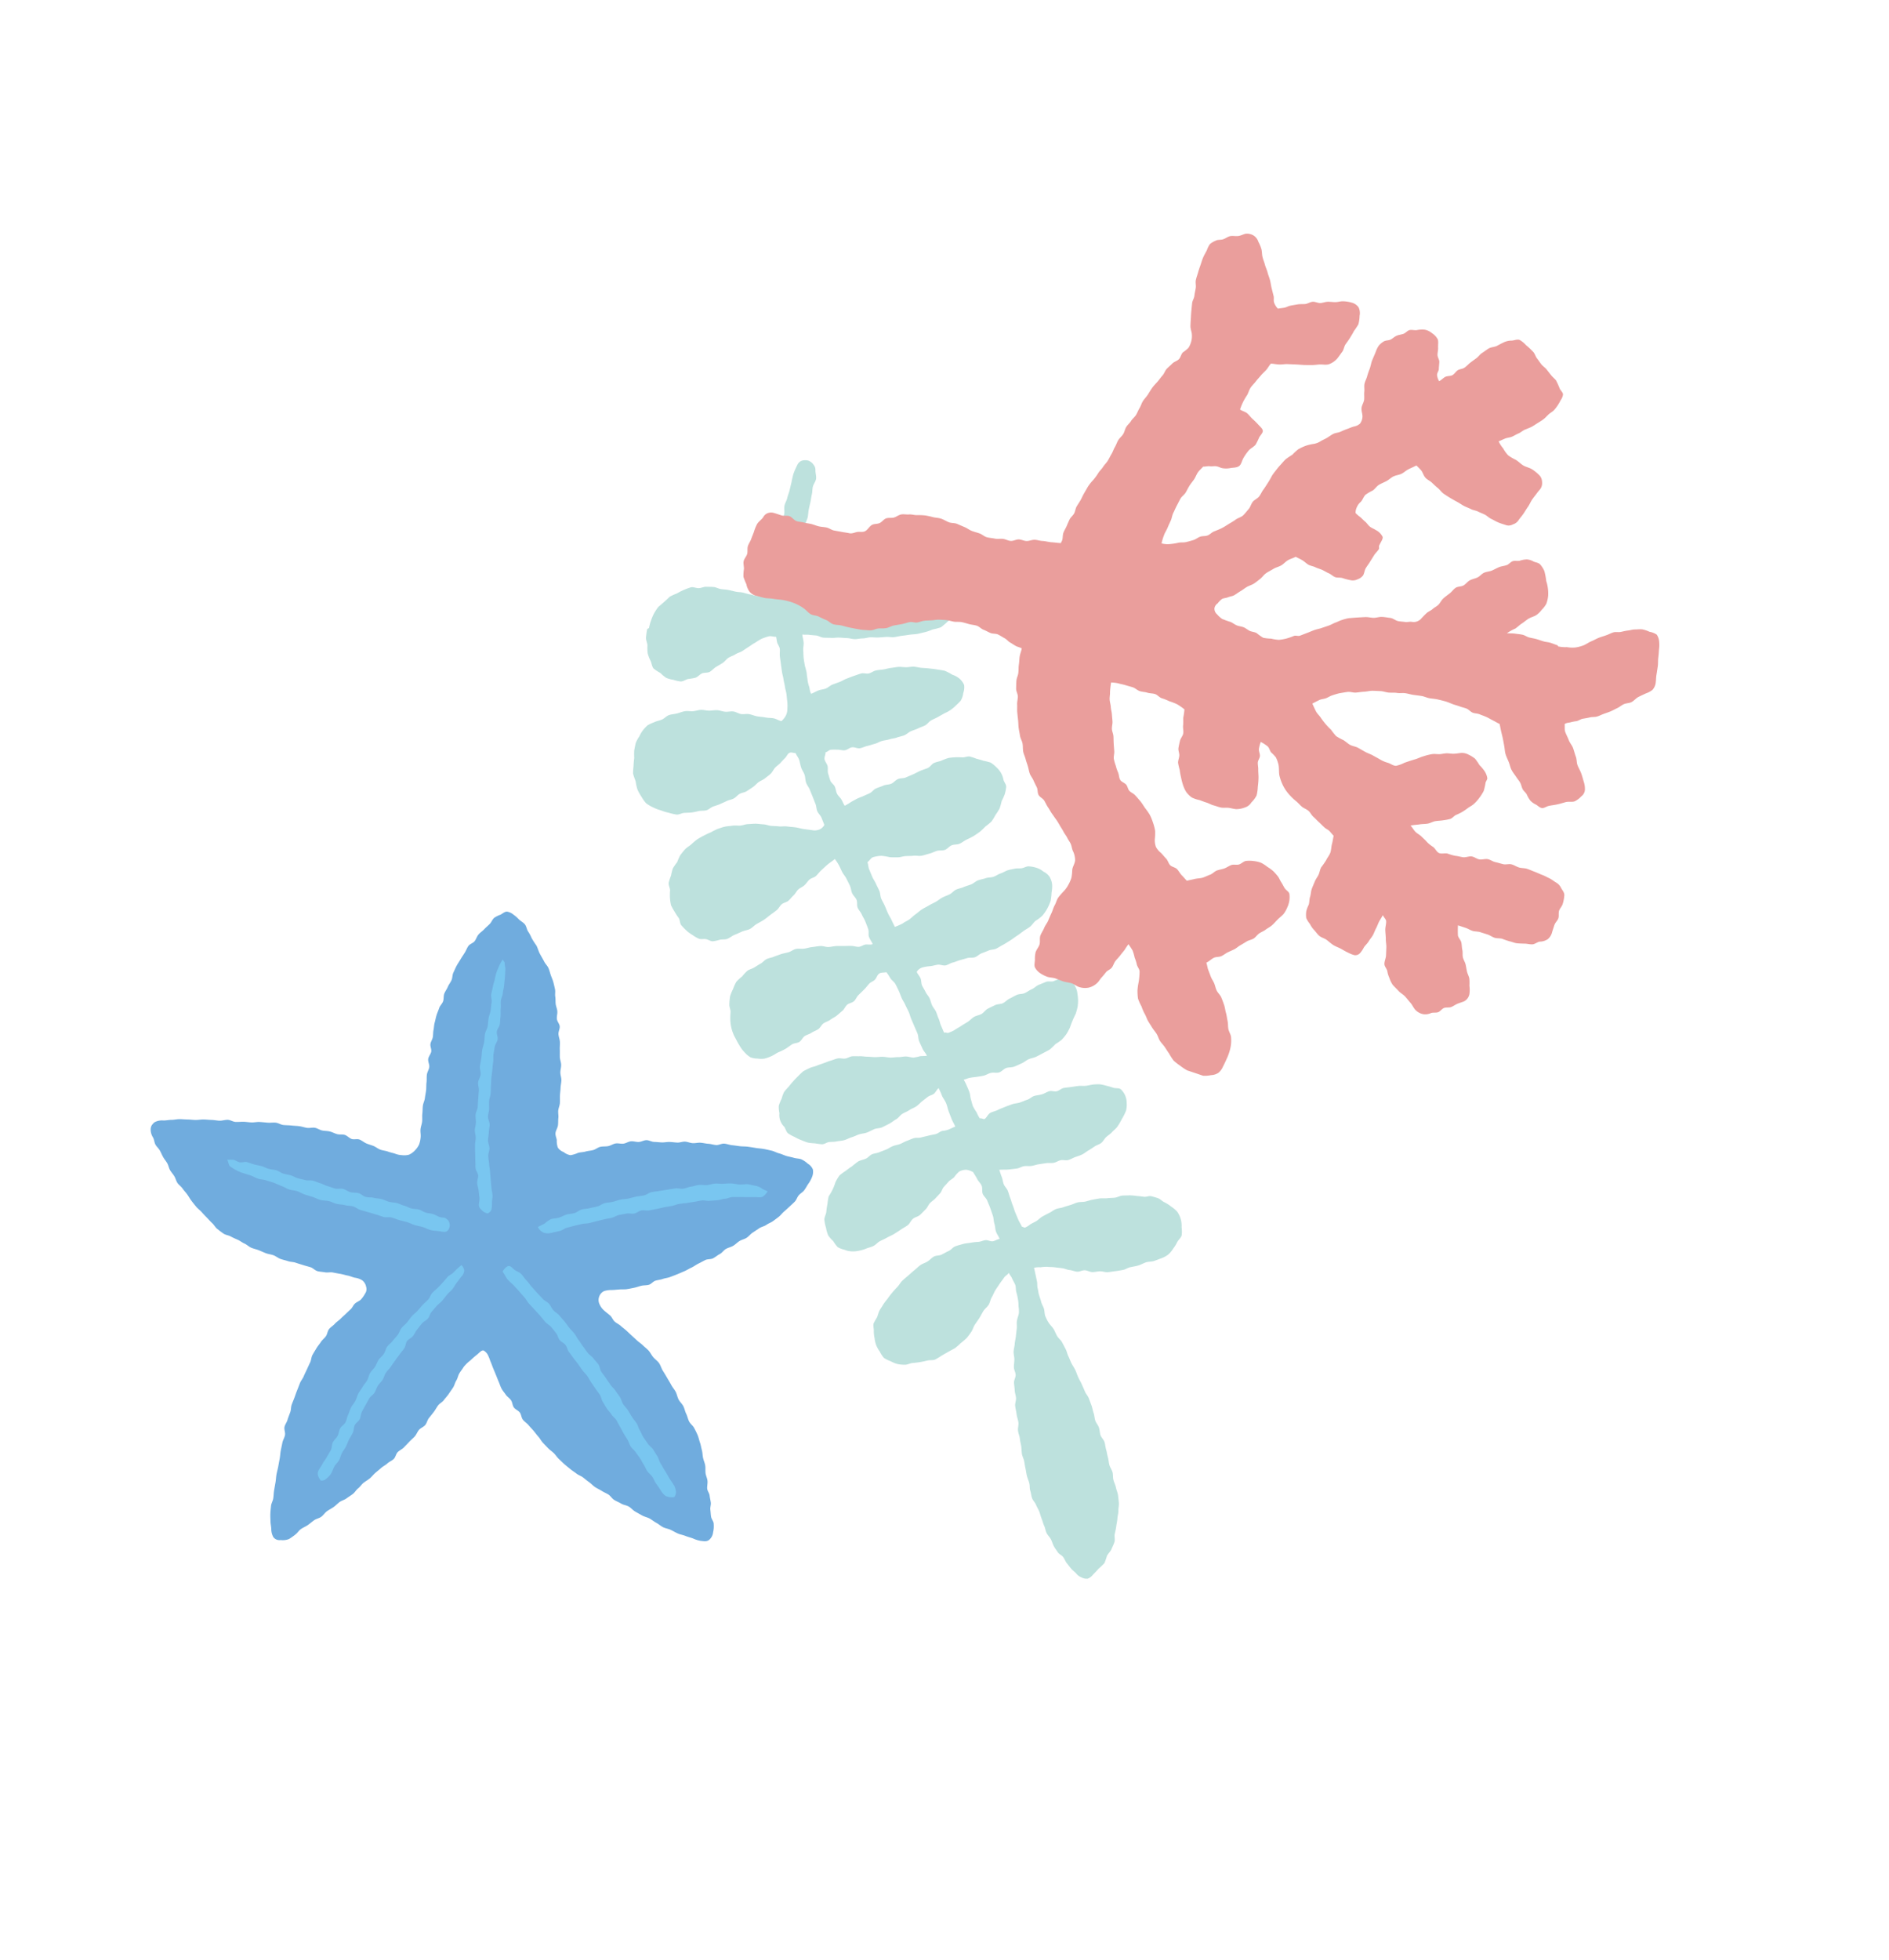 <svg xmlns="http://www.w3.org/2000/svg" xmlns:xlink="http://www.w3.org/1999/xlink" width="146.74" height="152.221" viewBox="0 0 146.74 152.221">
  <defs>
    <clipPath id="clip-path">
      <rect id="長方形_3650" data-name="長方形 3650" width="78.178" height="133.736" fill="none"/>
    </clipPath>
  </defs>
  <g id="グループ_2744" data-name="グループ 2744" transform="translate(87.739) rotate(41)">
    <g id="グループ_2743" data-name="グループ 2743" clip-path="url(#clip-path)">
      <path id="パス_11664" data-name="パス 11664" d="M53.236,362.5c-.14-.117-.358-.143-.5-.261s-.265-.254-.4-.373-.2-.324-.34-.445-.289-.225-.424-.348-.359-.152-.491-.279-.236-.338-.383-.475-.351-.214-.5-.347-.263-.312-.419-.439-.346-.21-.508-.331-.294-.28-.462-.392-.321-.247-.5-.349-.337-.229-.52-.318-.371-.164-.561-.238-.433-.049-.629-.127-.366-.218-.561-.3-.364-.222-.559-.3-.423-.074-.619-.152-.364-.224-.561-.3-.411-.1-.608-.176-.4-.137-.6-.206-.41-.138-.618-.2-.4-.2-.608-.252-.442-.019-.655-.054-.425-.135-.64-.152c-.189-.015-.382,0-.571-.013s-.382.021-.572.014-.38-.01-.57-.015-.38-.017-.57-.021-.38.014-.57.011-.381.06-.571.058-.378-.121-.568-.125-.38.019-.57.013a1.4,1.4,0,0,1-.66-.146.75.75,0,0,1-.38-.411.73.73,0,0,1,.007-.582,1.8,1.8,0,0,1,.4-.457c.141-.133.274-.274.407-.412s.3-.254.424-.4.241-.3.36-.456.208-.328.321-.484.28-.277.387-.438.077-.408.178-.573.24-.3.337-.471.236-.31.328-.48.194-.358.286-.539.178-.366.267-.55.143-.382.228-.567.121-.391.2-.577.147-.378.224-.566.3-.319.372-.508.1-.4.174-.587.035-.419.1-.611.2-.36.265-.554.068-.405.128-.6.2-.365.254-.56.035-.413.091-.609.108-.392.161-.588.2-.369.247-.566.152-.355.194-.54.084-.373.12-.56.014-.385.043-.573.048-.378.068-.567.045-.378.056-.568-.089-.38-.09-.571.075-.38.063-.57-.06-.374-.085-.563a2.5,2.5,0,0,0-.122-.592,1.087,1.087,0,0,0-.341-.507.947.947,0,0,0-.6-.081,1.873,1.873,0,0,0-.606.077c-.18.07-.331.21-.508.289s-.34.185-.516.266-.391.134-.575.226-.4.127-.58.225-.366.193-.544.3-.34.236-.516.344-.351.217-.523.329-.323.259-.493.375-.346.223-.514.342-.373.187-.539.309-.239.368-.4.492-.364.2-.527.327-.355.215-.517.341-.275.3-.432.42-.367.18-.523.3-.251.326-.407.45-.327.23-.482.356-.275.293-.43.42-.323.234-.476.362-.388.16-.54.29-.218.36-.363.5-.354.215-.492.36-.19.371-.322.521-.344.235-.47.391-.175.373-.3.533-.3.275-.421.439-.143.388-.256.556-.264.306-.372.476-.275.3-.38.474a2.27,2.27,0,0,1-.318.505,1.137,1.137,0,0,1-.562.167.931.931,0,0,1-.563.034,1.476,1.476,0,0,1-.438-.377c-.129-.126-.35-.2-.461-.385-.1-.165-.121-.377-.225-.54s-.249-.3-.356-.458-.276-.276-.387-.433-.162-.357-.277-.511-.263-.3-.386-.455-.228-.326-.354-.48-.215-.339-.343-.491-.321-.248-.453-.4-.212-.344-.345-.491-.329-.237-.465-.382-.257-.3-.395-.447-.247-.314-.387-.456-.329-.232-.47-.373-.182-.381-.324-.52-.4-.155-.547-.293-.225-.339-.369-.477-.32-.212-.461-.338-.252-.287-.4-.408-.242-.309-.393-.422-.308-.229-.465-.334-.337-.183-.5-.278-.322-.211-.494-.293-.378-.085-.556-.155c-.217-.084-.438-.159-.657-.239s-.414-.22-.629-.31a6.976,6.976,0,0,1-.682-.2,2.91,2.91,0,0,0-.548-.208c-.192-.061-.356-.221-.553-.252s-.4.029-.606.014a2.629,2.629,0,0,0-.55,0,1.04,1.04,0,0,0-.527.152c-.133.109-.152.3-.221.5a2.22,2.22,0,0,0-.216.519c-.024.2.066.4.051.6s-.049.391-.055.587-.068.394-.065.59.1.39.112.586-.143.409-.122.6.1.388.13.583.051.393.088.587.057.393.1.586.11.381.161.572.217.348.275.537.061.393.124.581.071.394.14.579.247.327.32.511.036.412.114.594.13.375.211.556.184.351.269.529.209.315.3.479.228.3.325.459.113.371.214.528.322.236.426.391.093.427.206.6.359.25.472.419.136.4.249.568.266.312.379.48.263.314.376.482.211.348.325.517.159.384.273.552.254.319.369.487.273.306.389.473.181.37.3.536.294.291.411.457a2.127,2.127,0,0,1,.277.5,1.654,1.654,0,0,1,.058.567,1.383,1.383,0,0,1-.13.549,1.4,1.4,0,0,1-.393.389,1.615,1.615,0,0,1-.467.258c-.184.076-.356.177-.541.248s-.349.2-.536.27-.4.069-.585.132-.367.157-.556.217-.4.053-.591.12-.314.3-.5.369-.416.03-.6.109-.316.265-.5.35-.38.124-.557.214-.323.234-.5.331-.395.11-.565.214-.283.293-.449.4-.371.186-.543.3-.33.248-.5.364-.323.257-.493.375-.406.14-.574.259-.3.286-.469.408-.336.24-.5.365-.285.3-.446.433-.341.238-.5.369-.3.286-.464.418-.414.151-.574.283-.268.328-.428.461-.349.231-.509.364-.334.249-.493.383-.289.3-.448.437-.336.247-.494.382-.33.254-.488.389-.277.316-.435.452-.281.311-.439.446a1.225,1.225,0,0,0-.419.525.662.662,0,0,0,.114.639,1.166,1.166,0,0,0,.565.365c.179.064.322.227.5.292s.384.058.562.123.349.153.528.217.372.088.552.151.333.2.513.261.374.08.555.137.343.183.526.235.391.017.575.065.391.066.584.111.379.116.573.157.389.075.584.108.4.01.594.035.39.044.588.059.391.048.589.052.4.091.6.081.4-.021.6-.045.374-.158.569-.2.376-.1.567-.16.4-.063.6-.124.413-.04.605-.1.372-.166.563-.234.387-.121.577-.191.36-.194.549-.267.408-.068.6-.143.366-.177.554-.253.344-.227.531-.3.371-.162.557-.241.366-.175.552-.254.419-.033.6-.122.332-.219.5-.316.29-.283.46-.384.342-.194.51-.3.353-.178.523-.278.367-.15.539-.246a1.428,1.428,0,0,1,.561-.218.83.83,0,0,1,.556.181.585.585,0,0,1,.282.444,2.309,2.309,0,0,1,.059.576c-.019.18-.12.35-.142.53s.059.371.038.551-.037.359-.054.538-.044.357-.055.537c-.012.2-.079.394-.08.591s-.075.4-.067.6.159.387.177.585-.03.4,0,.6.024.4.061.595.064.393.108.587.192.361.243.554.109.378.165.57.1.38.165.571.059.4.125.586.136.372.2.56.14.37.212.557.128.374.2.561.229.334.3.52.136.367.212.553c.1.172.1.413.2.6s.34.276.448.461.13.4.238.585.2.361.307.544.238.341.345.523.211.358.318.539.191.369.3.55.24.34.349.52.215.357.323.536.248.337.358.514.135.386.251.549.228.329.352.484.267.3.4.446.3.266.437.408a1.308,1.308,0,0,0,.536.373.592.592,0,0,0,.578-.2,1.315,1.315,0,0,0,.439-.489,4.41,4.41,0,0,0,.14-.569c.048-.2,0-.422.051-.621s.15-.386.2-.585.075-.4.123-.6.2-.375.243-.574.006-.42.053-.62.132-.39.178-.59.05-.4.093-.589.178-.368.219-.562.107-.384.146-.579-.013-.407.024-.6,0-.4.036-.6.11-.383.141-.58.016-.4.044-.6.066-.39.09-.587.112-.386.134-.583.128-.387.146-.585-.129-.409-.115-.607.11-.39.121-.589.022-.4.029-.6.044-.4.048-.6-.084-.4-.084-.6.122-.4.117-.6-.129-.4-.137-.6-.015-.4-.027-.6-.063-.4-.079-.6.084-.41.065-.61,0-.4-.027-.6-.041-.4-.069-.6-.14-.386-.171-.584-.152-.381-.187-.579-.035-.4-.074-.6a3.135,3.135,0,0,1,.063-.722,6.871,6.871,0,0,1,.1-.7c.038-.257.028-.481.174-.549a.871.871,0,0,1,.588.1c.134.051.254.137.385.2.17.078.331.177.5.261s.337.166.505.251.334.175.5.254.333.186.508.254.37.089.551.139.4.011.595.06.348.232.539.277.414-.047.606-.006.355.227.548.264.4,0,.6.031.391.045.585.074.386.077.581.1.384.106.58.126.393.039.589.055.4-.012.592,0,.391.077.588.083.4.022.592.023.4-.01.592-.014.393-.041.59-.05.388-.1.585-.11.392-.013.589-.032.4.01.592-.014.385-.086.58-.115.382-.093.577-.127.429.053.633.018.4-.107.6-.142.389-.175.592-.212.421.006.625-.033.405-.085.608-.126.39-.156.592-.2.414-.044.615-.091.417-.037.617-.088.381-.176.58-.232.4-.089.6-.15.376-.178.572-.245.378-.164.572-.237a2.409,2.409,0,0,0,.578-.253c.171-.124.383-.228.44-.465a.879.879,0,0,0-.149-.668,2.039,2.039,0,0,0-.421-.55" transform="translate(0 -252.032)" fill="#70acde"/>
      <path id="パス_11665" data-name="パス 11665" d="M132.326,425.077c-.211-.089-.442-.123-.658-.2s-.43-.149-.649-.214c-.192-.057-.378-.136-.571-.193s-.36-.2-.553-.256-.384-.118-.577-.174-.414-.014-.607-.07-.391-.1-.583-.151-.37-.166-.563-.222-.361-.2-.554-.253-.4-.076-.589-.132-.381-.128-.574-.185-.4-.059-.594-.116-.362-.194-.554-.251-.393-.087-.585-.145-.411-.038-.606-.094-.392-.1-.587-.156-.4-.087-.592-.137-.359-.237-.556-.285-.4-.056-.6-.1-.417.009-.615-.034-.394-.094-.592-.135-.391-.111-.59-.149-.388-.131-.587-.167-.4-.045-.6-.079-.4-.1-.6-.129-.4-.057-.6-.086-.413.024-.614,0-.391-.132-.592-.158-.415.054-.616.031-.4-.04-.6-.062-.4-.053-.6-.072c-.224-.022-.442-.1-.667-.113s-.445-.1-.67-.114-.456.115-.681.1c-.248-.013-.418-.016-.489.132a.913.913,0,0,0-.023.58c.2.05.433.139.65.2a5.56,5.56,0,0,0,.661.033c.208.028.416.048.625.074s.415.06.624.085.409.115.618.139.418.042.626.067.417.046.625.073.414.069.622.1.429-.029.636,0,.385.075.578.109.364.184.556.221.408-.048.6-.009.359.191.551.233.381.085.572.129.385.069.575.115.379.094.569.141.393.041.583.091.372.123.561.175.379.1.568.15.383.083.571.137.347.207.534.263.371.126.558.182.392.055.579.113.4.028.588.087.366.142.552.2.364.146.551.205.367.117.552.173.348.181.533.236.394.026.579.079.377.083.563.134.362.136.548.187.358.154.543.2.393.022.579.073.358.154.544.2.375.09.561.142a1.512,1.512,0,0,0,.654.1,1.219,1.219,0,0,0,.555-.364.623.623,0,0,0-.213-.446,1.363,1.363,0,0,0-.432-.252" transform="translate(-83.403 -314.817)" fill="#79c6f0"/>
      <path id="パス_11666" data-name="パス 11666" d="M121.913,351.4a1.279,1.279,0,0,0-.477.136c-.177.122-.386.2-.563.323s-.305.315-.478.444-.376.22-.541.358-.318.293-.472.445-.336.249-.481.4-.245.339-.387.488-.339.25-.479.4-.234.347-.372.5-.215.361-.351.517-.354.24-.488.4-.268.316-.4.475-.266.317-.4.478-.276.31-.4.472-.149.408-.275.572-.275.31-.4.475-.234.341-.356.507-.289.3-.41.468-.219.352-.338.52-.284.309-.4.48-.15.4-.265.573-.256.329-.368.5-.292.306-.4.482-.133.407-.243.583-.282.314-.391.491-.173.382-.282.559-.282.314-.391.491a2.391,2.391,0,0,0-.145.571c-.053.178-.155.371-.22.562a.921.921,0,0,0,.658.024,1.211,1.211,0,0,0,.48-.441c.114-.162.237-.317.35-.479s.14-.384.253-.547.22-.329.333-.491.234-.319.348-.481.281-.285.395-.447.223-.326.338-.487.226-.324.342-.484.243-.311.36-.471.162-.372.28-.53.247-.309.367-.466.334-.244.455-.4.143-.391.264-.548.333-.244.455-.4l.367-.468c.123-.156.23-.324.354-.479s.249-.309.374-.463.207-.343.333-.5.272-.29.4-.441.252-.307.382-.457.243-.315.375-.463.34-.227.475-.373.279-.28.416-.424.23-.328.369-.47.215-.347.357-.486.3-.258.448-.394.31-.25.457-.383.3-.264.447-.394.328-.223.406-.4a1.376,1.376,0,0,0,.014-.558c-.171.045-.319.1-.475.131" transform="translate(-82.912 -263.009)" fill="#79c6f0"/>
      <path id="パス_11667" data-name="パス 11667" d="M40.4,422.8c-.14.013-.259.157-.388.216-.178.081-.387.1-.566.177s-.335.211-.514.291-.388.094-.566.175-.322.239-.5.322-.381.111-.558.2-.375.127-.551.212-.343.238-.528.329-.394.133-.579.225-.345.233-.529.325-.33.262-.514.355-.435.053-.619.145-.33.262-.515.354-.414.093-.6.185-.311.3-.5.393-.385.151-.571.24-.382.118-.56.2-.373.135-.552.219-.307.276-.486.36-.349.187-.528.27-.386.107-.565.19-.345.2-.524.279-.4.078-.579.161-.337.213-.516.3-.378.124-.558.208-.345.195-.524.279-.367.148-.546.233c-.157.075-.245.277-.4.374s-.356.08-.516.185c-.139.091-.2.192-.363.293.3.149.386.267.522.251a2.9,2.9,0,0,0,.454-.065,4.517,4.517,0,0,0,.449-.121c.224-.088.444-.188.663-.289s.466-.135.69-.225c.2-.079.364-.236.562-.315s.388-.177.586-.254.409-.123.608-.2.417-.1.615-.182.366-.233.564-.312.415-.11.612-.191.388-.176.584-.259.422-.125.615-.223.357-.254.548-.357.416-.14.608-.242.356-.254.552-.347.344-.249.532-.338.424-.078.613-.166l.567-.264c.189-.088.38-.173.569-.261s.387-.156.577-.244.322-.3.511-.385.391-.148.58-.236.371-.191.561-.278.4-.125.591-.213.367-.2.556-.288.4-.125.591-.213c.241-.112.442-.3.671-.434.26-.15.483-.275.354-.635a.591.591,0,0,0-.692-.4" transform="translate(-18.407 -316.558)" fill="#79c6f0"/>
      <path id="パス_11668" data-name="パス 11668" d="M102.542,448.807c-.046-.193,0-.409-.046-.6s-.145-.373-.193-.565-.051-.4-.1-.589-.126-.377-.175-.57-.075-.39-.123-.582-.224-.353-.271-.546.028-.413-.017-.6-.2-.359-.247-.551-.089-.385-.129-.579-.084-.387-.122-.58.052-.412.016-.606-.122-.379-.155-.573,0-.4-.03-.595-.133-.379-.161-.574.006-.4-.019-.594-.041-.392-.063-.588-.03-.393-.049-.589-.019-.393-.036-.59-.194-.381-.207-.578.1-.4.09-.6-.081-.391-.088-.588-.023-.395-.027-.592.1-.395.1-.593-.131-.395-.128-.592,0-.4,0-.6.062-.4.055-.6-.015-.4-.025-.6.046-.4.035-.6-.064-.4-.074-.6-.031-.4-.038-.6a.776.776,0,0,0-.134-.477.706.706,0,0,0-.448-.181,6.328,6.328,0,0,0-.092.86c-.008.184-.119.366-.117.55s0,.368,0,.552-.008.365-.022.549c-.015.2-.051.4-.063.6s.111.411.1.612-.047.4-.053.6.007.4,0,.606-.06.4-.059.605.031.4.035.605-.045.406-.037.608.117.4.129.6-.008.4.008.606-.047.41-.028.611.144.391.168.591-.023.41,0,.61.111.392.143.591-.008.411.028.61.157.381.2.579.024.413.067.612.041.41.086.609.151.385.2.584.038.411.085.61.147.385.2.583.18.377.229.575-.046.432,0,.63.182.376.231.574,0,.421.051.619.23.364.279.562.067.4.116.6.041.411.09.609.06.406.107.6c.075.313.347.42.649.488a.539.539,0,0,0,.231-.426,1.439,1.439,0,0,0,.013-.541c-.044-.193-.121-.379-.168-.572" transform="translate(-74.447 -322.349)" fill="#79c6f0"/>
      <path id="パス_11669" data-name="パス 11669" d="M60.03,365.7c-.112-.125-.184-.291-.3-.411-.143-.148-.319-.264-.465-.409s-.3-.281-.446-.426-.3-.285-.442-.43-.312-.269-.457-.415-.312-.271-.454-.419-.2-.376-.336-.528-.356-.234-.488-.391-.222-.343-.353-.5-.217-.347-.348-.5-.366-.223-.5-.379-.2-.358-.331-.515-.278-.3-.4-.456-.181-.373-.3-.533-.26-.311-.38-.473-.258-.313-.375-.478-.225-.336-.339-.5-.237-.328-.347-.5-.277-.305-.382-.479-.21-.339-.314-.51-.1-.408-.206-.577-.342-.257-.449-.425-.094-.415-.2-.582-.241-.32-.352-.487-.271-.3-.382-.465-.277-.3-.392-.465-.158-.382-.274-.547-.2-.353-.318-.517-.231-.331-.349-.495-.251-.317-.369-.481-.309-.248-.426-.413c-.076.011-.181-.065-.257-.054a3.1,3.1,0,0,0,.168.708,3.2,3.2,0,0,0,.339.786c.11.178.172.385.283.562s.192.373.3.549.325.288.437.464.243.34.355.517.168.388.278.566.247.339.355.518.13.408.235.588.258.338.367.519.178.386.29.565.25.342.363.519.211.367.327.543.343.277.463.451.136.418.257.591.34.275.464.447.251.338.376.508.255.335.382.5.153.414.283.58.284.276.407.428.2.346.324.5.311.25.439.4.214.334.346.479.259.3.392.438.26.295.4.436.261.295.4.434.391.163.53.3.191.364.331.5.325.227.467.363.291.262.433.4.213.346.356.48a.572.572,0,0,0,.347.1.837.837,0,0,0,.543-.094.477.477,0,0,0,.014-.473,3.358,3.358,0,0,0-.311-.4" transform="translate(-36.158 -262.754)" fill="#79c6f0"/>
      <path id="パス_11670" data-name="パス 11670" d="M87.748,220.813c-.053-.2-.011-.42-.077-.609s-.113-.4-.195-.58-.3-.306-.392-.482-.187-.354-.3-.523-.2-.348-.325-.509-.2-.355-.338-.507-.231-.343-.375-.485-.3-.282-.45-.415-.35-.216-.51-.34-.357-.2-.524-.311-.285-.3-.451-.409-.382-.152-.55-.264-.309-.262-.477-.372-.319-.247-.489-.356-.314-.258-.484-.364-.413-.1-.585-.2-.31-.265-.483-.367-.394-.122-.568-.222-.312-.264-.488-.362-.329-.237-.506-.332-.353-.194-.531-.287-.4-.11-.575-.2-.363-.172-.544-.259-.375-.144-.558-.228-.354-.191-.538-.273-.382-.127-.567-.2-.359-.182-.546-.256-.347-.216-.536-.286-.373-.151-.563-.218-.408-.049-.6-.112-.367-.17-.559-.229-.4-.059-.595-.114a3.081,3.081,0,0,1-.542-.216c-.167-.086-.292-.257-.454-.362s-.357-.153-.513-.263-.326-.2-.484-.3-.286-.227-.435-.331-.251-.269-.4-.376-.286-.219-.434-.327-.26-.2-.409-.3a1.527,1.527,0,0,1,.352-.359,3.216,3.216,0,0,1,.39-.389c.158-.1.286-.233.437-.332s.325-.221.489-.331.369-.159.53-.272.365-.17.524-.287.226-.353.381-.475.385-.152.535-.279.262-.3.407-.434.355-.2.495-.341.262-.3.395-.446.256-.3.382-.456.169-.367.286-.527.27-.335.387-.517.184-.391.293-.578.308-.32.414-.509.206-.38.31-.569a1.955,1.955,0,0,0,.192-.551,2.248,2.248,0,0,0-.018-.576,3.017,3.017,0,0,0-.092-.561c-.052-.212,0-.459-.086-.638a2.4,2.4,0,0,0-.425-.48,1.877,1.877,0,0,0-1.047-.681,2.411,2.411,0,0,0-.632.012,2.652,2.652,0,0,0-.613.093c-.178.049-.385.015-.555.081a5.37,5.37,0,0,0-.507.232c-.163.084-.246.306-.4.406a5.3,5.3,0,0,0-.447.308,5.489,5.489,0,0,0-.447.32c-.139.138-.292.263-.429.4s-.2.355-.331.5-.281.271-.413.416-.3.253-.433.4-.247.3-.371.455-.214.328-.332.484-.292.271-.4.431-.182.349-.286.514-.214.327-.31.5-.251.311-.337.487-.117.378-.194.559-.145.362-.212.547-.068.385-.124.575-.156.36-.2.553a1.483,1.483,0,0,1-.137.42c-.021.034-.151.056-.233.1-.177-.085-.386-.14-.566-.227s-.353-.175-.531-.261-.34-.206-.519-.293-.339-.209-.516-.3-.337-.206-.514-.3-.395-.088-.572-.179-.318-.237-.5-.33-.32-.191-.5-.283c.172-.187.353-.309.5-.467.166-.178.322-.344.47-.515.126-.145.177-.356.3-.5s.3-.251.424-.395.215-.323.341-.468.249-.293.373-.439.3-.25.422-.4.164-.359.281-.512.331-.24.436-.4.163-.356.256-.523.2-.335.275-.509.1-.376.163-.557.111-.365.16-.551.176-.355.21-.545-.029-.39-.011-.584.087-.378.089-.572.053-.387.039-.582a4.992,4.992,0,0,0-.128-.714,4.215,4.215,0,0,0-.184-.705,1.871,1.871,0,0,0-.352-.48,1.446,1.446,0,0,0-1.054-.5c-.177.015-.327.216-.519.3a4.23,4.23,0,0,0-.472.215,4.152,4.152,0,0,0-.464.25,3.449,3.449,0,0,0-.388.358c-.129.141-.235.3-.365.447s-.3.247-.429.39-.253.291-.378.437-.265.283-.384.433-.128.384-.238.541-.352.23-.451.394-.16.378-.267.55-.259.316-.368.488-.111.41-.218.582-.187.36-.29.535-.265.315-.363.493-.2.353-.292.535-.187.362-.266.549-.22.354-.287.546.034.434-.018.632c-.023.084-.208.08-.316.217a2.658,2.658,0,0,1-.484-.188,4.732,4.732,0,0,1-.53-.172c-.16-.09-.311-.2-.469-.3s-.283-.244-.444-.34-.332-.167-.5-.25a4.137,4.137,0,0,0-.487-.2c.11-.15.156-.268.236-.382a4.506,4.506,0,0,1,.313-.364c.136-.159.276-.316.4-.48s.179-.386.3-.557.347-.271.458-.447.087-.435.191-.616.3-.31.4-.494.178-.379.268-.566.111-.408.2-.6.239-.351.319-.543.154-.388.229-.583.148-.363.2-.545a5.607,5.607,0,0,0,.051-.581,5.345,5.345,0,0,0,.146-.564,4.71,4.71,0,0,0-.012-.581,4.581,4.581,0,0,0-.126-.565,7.694,7.694,0,0,1-.358-1.088,5.01,5.01,0,0,0-.25-.52,3.735,3.735,0,0,0-.3-.4,4.458,4.458,0,0,0-.364-.346,1.4,1.4,0,0,0-.553-.335,1.131,1.131,0,0,0-.666-.118,1.487,1.487,0,0,0-.542.423,3.038,3.038,0,0,0-.286.5c-.1.162-.328.258-.412.428-.092.186-.187.37-.279.556s-.091.417-.182.6-.125.4-.214.587-.288.322-.375.51-.147.389-.232.578-.075.419-.157.609-.284.33-.363.522-.169.38-.243.574-.034.429-.1.625-.224.361-.289.558-.059.415-.118.614-.13.393-.183.593-.138.392-.184.595a2.81,2.81,0,0,1-.229.469c-.075.045-.078.058-.118.069s-.106.115-.144.1c-.174-.078-.343-.168-.517-.247s-.323-.212-.5-.29-.332-.192-.506-.271-.376-.094-.55-.172-.326-.2-.5-.282-.379-.086-.553-.165-.362-.125-.536-.2-.3-.271-.469-.349-.37-.1-.543-.178a.753.753,0,0,1,.115-.566,2.975,2.975,0,0,1,.38-.459c.137-.143.234-.319.364-.467s.37-.205.494-.358.162-.376.279-.534.192-.346.3-.508.218-.326.322-.493.311-.273.409-.445.1-.4.191-.57.187-.345.272-.523.268-.312.346-.493.126-.376.2-.561.129-.4.194-.6.1-.409.158-.613.1-.41.144-.616.129-.4.169-.611-.009-.43.026-.637a3.189,3.189,0,0,0,.135-.638,3.338,3.338,0,0,0-.069-.654,3.89,3.89,0,0,0-.194-.632,4.978,4.978,0,0,0-.374-.544,2.565,2.565,0,0,0-.384-.507,1.527,1.527,0,0,0-.546-.32,1.2,1.2,0,0,0-.611.012,1.561,1.561,0,0,0-.605.131,2.423,2.423,0,0,0-.557.333c-.123.125-.177.318-.293.451s-.272.234-.378.375-.224.28-.318.428c-.11.174-.158.385-.265.56s-.146.39-.25.567-.289.307-.389.485-.241.337-.338.517-.105.409-.2.591-.215.351-.3.535-.229.347-.313.533-.062.42-.141.609-.188.365-.262.557-.1.4-.169.591-.16.377-.222.573-.151.382-.206.58-.073.4-.121.6-.057.4-.1.606-.152.387-.186.59a4.573,4.573,0,0,1-.286.6c-.188-.085-.34-.141-.527-.227s-.391-.136-.578-.223-.368-.184-.554-.272-.385-.147-.571-.236-.325-.272-.511-.362-.38-.155-.565-.245-.392-.132-.577-.223-.367-.183-.551-.274-.281-.234-.467-.327c.053-.221-.022-.423.079-.595a2.521,2.521,0,0,1,.418-.5,4.362,4.362,0,0,1,.547-.337c.17-.123.321-.266.479-.4s.256-.332.4-.474.309-.271.447-.424.344-.25.473-.412.228-.347.347-.516.193-.367.3-.542.322-.291.422-.473.072-.429.164-.615.3-.315.386-.5.118-.4.2-.592.162-.369.224-.557.11-.388.155-.581a5.744,5.744,0,0,0,.057-.6,5.107,5.107,0,0,0,.1-.594,4.816,4.816,0,0,0-.1-.594,4.494,4.494,0,0,0-.09-.589,4.99,4.99,0,0,0-.257-.539,4.791,4.791,0,0,0-.165-.553,3.175,3.175,0,0,0-.291-.506c-.132-.152-.364-.173-.519-.274a1.736,1.736,0,0,0-.485-.274,1.971,1.971,0,0,0-.561-.1,2.66,2.66,0,0,0-.581.019,4.6,4.6,0,0,0-.522.262c-.174.069-.335.149-.5.232a5.026,5.026,0,0,0-.513.214c-.155.1-.234.294-.373.415a4.944,4.944,0,0,0-.8.754,4.191,4.191,0,0,0-.264.488c-.088.186-.234.344-.323.53s-.027.442-.116.628-.206.358-.294.543-.154.382-.242.568-.18.37-.268.556-.292.317-.38.5-.066.424-.154.61-.278.324-.365.51-.2.36-.289.546-.048.431-.134.618l-.26.56a4.228,4.228,0,0,0-.228.467c-.053.165-.125.326-.172.494s-.1.306-.157.472c-.178-.045-.322-.132-.506-.194s-.381-.047-.56-.12-.315-.217-.487-.3-.409-.036-.574-.127-.327-.205-.486-.3-.261-.3-.411-.409-.39-.129-.53-.247-.178-.331-.3-.461c.1-.118.078-.286.177-.411a4.082,4.082,0,0,1,.358-.318c.142-.14.349-.217.485-.36s.15-.4.28-.551.387-.194.512-.348.2-.353.316-.512.214-.336.327-.5.167-.365.274-.531.254-.308.356-.478.251-.314.347-.488.229-.33.319-.507.1-.4.181-.576.2-.346.276-.529.186-.353.26-.538.033-.412.1-.6.161-.362.226-.55.135-.372.2-.562a2.634,2.634,0,0,0,.264-1.018,3.909,3.909,0,0,0,.04-.533,1.5,1.5,0,0,0-.239-.578,1.31,1.31,0,0,0-.36-.518,1.384,1.384,0,0,0-.62-.135,1.66,1.66,0,0,0-.593.135,4.275,4.275,0,0,0-.64.152c-.193.1-.374.228-.558.339s-.329.22-.492.329-.318.235-.476.351-.349.2-.5.319-.272.29-.419.421-.325.232-.465.37-.26.3-.393.444-.233.32-.36.471-.273.285-.392.443-.152.373-.264.536-.352.239-.457.406-.2.341-.3.513-.188.349-.283.523-.146.37-.239.545-.193.344-.286.52-.1.393-.189.57-.244.316-.337.494-.159.387-.254.564c-.186-.043-.33-.217-.484-.313a2.759,2.759,0,0,1-.439-.314c-.134-.125-.281-.237-.411-.369a5.506,5.506,0,0,0-.456-.317c-.155-.128-.317-.254-.467-.391s-.276-.291-.423-.434-.23-.336-.378-.481-.331-.254-.482-.4c.159-.109.29-.25.421-.338.153-.1.284-.2.42-.3.165-.118.4-.14.562-.261s.311-.262.471-.385.287-.291.445-.417.326-.241.482-.369.357-.206.511-.337.27-.308.422-.442.253-.323.4-.46.322-.247.468-.387.284-.287.427-.431.332-.241.472-.388.25-.321.386-.471.268-.3.4-.457.286-.288.415-.445.235-.331.359-.491a4.243,4.243,0,0,0,.322-.56,4.8,4.8,0,0,0,.371-.544,5.293,5.293,0,0,0,.1-.65,6.072,6.072,0,0,0,.1-.636,2.314,2.314,0,0,0,.034-.564,1.533,1.533,0,0,0-.147-.546,1.316,1.316,0,0,0-.358-.44,1.656,1.656,0,0,0-.511-.25,2.456,2.456,0,0,0-.56-.117,5.412,5.412,0,0,0-.651-.067,4.825,4.825,0,0,0-.647.1,4.6,4.6,0,0,0-.651.1,4.42,4.42,0,0,0-.592.291c-.192.1-.367.23-.559.331s-.411.148-.6.252-.327.3-.515.407-.385.2-.571.307-.347.26-.529.375-.43.13-.61.249-.245.339-.4.465a5.464,5.464,0,0,0-.45.383,5.619,5.619,0,0,0-.378.454c-.123.156-.356.234-.464.4s-.111.4-.2.574-.18.351-.258.536-.143.367-.208.558c-.07.206-.164.406-.245.614s-.124.415-.21.626c-.08.195-.24.323-.324.537-.134-.123-.172-.24-.278-.332-.131-.116-.309-.144-.406-.258-.128-.15-.287-.275-.41-.428s-.213-.334-.331-.491-.162-.369-.276-.529-.251-.3-.361-.466-.318-.262-.425-.427-.2-.339-.305-.507-.134-.379-.235-.549-.227-.323-.325-.493-.184-.348-.28-.52-.21-.334-.3-.507-.235-.321-.328-.494c-.1-.189-.1-.443-.212-.625s-.327-.3-.465-.461a.628.628,0,0,0-.4-.243.866.866,0,0,0-.507.018.964.964,0,0,0-.392.343.64.64,0,0,0-.041.5,5.4,5.4,0,0,0,.213.679,6.862,6.862,0,0,0,.333.629c.094.186.19.37.287.554s.156.388.257.571.125.409.229.589.291.313.4.491.146.4.257.576.254.333.369.507.275.317.393.489.256.328.377.5.161.4.286.565.283.309.411.474.241.341.372.5.292.3.426.459.31.315.44.5.225.388.361.573a5.094,5.094,0,0,1-.492.462,5.674,5.674,0,0,1-.441.5,6.383,6.383,0,0,1-.583.314c-.187.114-.387.2-.583.3-.172.087-.316.228-.485.319s-.343.174-.509.272-.316.219-.478.323-.374.136-.53.249-.3.244-.45.367-.224.326-.365.459-.383.19-.5.344a4.289,4.289,0,0,0-.289.529,4.361,4.361,0,0,0-.224.551,4.573,4.573,0,0,0-.251.544,14.7,14.7,0,0,1-.154,1.19,4.371,4.371,0,0,0,.081.6,4.078,4.078,0,0,0,.183.568,3.822,3.822,0,0,0,.257.53c.021.043-.057.14-.034.181.1.185.224.364.342.531s.353.254.493.4a3.365,3.365,0,0,0,.421.454,2.688,2.688,0,0,0,.545.291c.187.081.356.259.569.3a3.592,3.592,0,0,0,.637-.086,2.75,2.75,0,0,0,.583-.011,2.286,2.286,0,0,0,.526-.253,2.644,2.644,0,0,0,.521-.284c.14-.131.182-.359.3-.516a4.315,4.315,0,0,0,.367-.453c.092-.169.076-.39.153-.568s.309-.308.379-.5.055-.406.117-.6.13-.378.187-.571.023-.409.077-.6.177-.367.231-.559.186-.363.241-.555.1-.377.158-.562.088-.381.164-.561a5.814,5.814,0,0,1,.179-.567,4.981,4.981,0,0,1,.3-.514c.11-.155.311-.2.447-.344.147.1.231.2.366.286s.331.114.456.223c.15.131.252.316.4.448s.3.262.448.394.3.26.45.392.327.232.475.365.324.235.472.368.327.231.475.364.289.274.438.406a3.386,3.386,0,0,1,.352.4,1.2,1.2,0,0,1,.256.469,1.565,1.565,0,0,1,.023.556c-.163.1-.426.127-.626.25-.177.109-.337.265-.529.37s-.343.242-.524.345-.386.165-.566.271-.306.3-.483.408-.412.13-.585.245-.294.309-.464.429-.379.188-.545.315-.289.3-.449.438-.357.224-.511.365-.256.333-.4.482-.348.258-.481.42-.229.359-.348.534-.283.324-.387.508-.094.426-.185.618-.24.354-.318.552a3.492,3.492,0,0,0-.227.5,2.808,2.808,0,0,0-.023.553,2.534,2.534,0,0,0,.1.536,2.564,2.564,0,0,0,.115.536c.083.185.195.36.293.535a6.064,6.064,0,0,0,.4.461,5.536,5.536,0,0,0,.353.486,5.381,5.381,0,0,0,.372.484,5.494,5.494,0,0,0,.529.308,4.251,4.251,0,0,0,.512.385,3.363,3.363,0,0,0,.6.221,3.1,3.1,0,0,0,.63.156,2.979,2.979,0,0,0,.638-.121,3.04,3.04,0,0,0,.593-.219,3.375,3.375,0,0,0,.577-.257,4.122,4.122,0,0,0,.573-.306c.146-.127.21-.343.346-.478s.283-.26.411-.4.236-.3.353-.455.294-.264.4-.425.111-.382.2-.55.2-.325.28-.5.163-.348.239-.524.213-.329.283-.508.048-.392.113-.574.218-.332.275-.516.105-.372.155-.558.04-.386.08-.574.153-.363.183-.554.085-.38.1-.572-.056-.391-.048-.584.072-.384.069-.578c0-.165.013-.334.022-.507s-.078-.355,0-.515c.069-.133.212-.164.373-.284.176.1.363.108.541.214s.335.243.513.35.393.145.571.251.314.281.494.384.4.128.583.226.347.177.52.265.344.184.518.269.312.257.486.34.4.081.569.164.37.194.541.277a.772.772,0,0,1-.08.567.939.939,0,0,1-.383.374c-.18.12-.359.241-.541.359s-.383.2-.566.32-.351.255-.533.372-.318.3-.5.424-.313.245-.475.36-.365.175-.522.3-.331.226-.482.355-.287.277-.432.414-.233.328-.37.472-.319.245-.449.4-.279.287-.4.448-.216.343-.318.511a5.651,5.651,0,0,0-.228.555,5.533,5.533,0,0,0-.241.544,5.659,5.659,0,0,0-.2.563,5.873,5.873,0,0,0-.09.592c-.025.2-.107.393-.112.594s.007.4.019.6a4.534,4.534,0,0,0,.174.562,4.594,4.594,0,0,0,.061.581,4.215,4.215,0,0,0,.262.52,4.338,4.338,0,0,0,.229.542c.11.159.336.227.466.369a4.174,4.174,0,0,0,.372.443,4.4,4.4,0,0,0,.442.384,4.775,4.775,0,0,0,.553.2,4.687,4.687,0,0,0,.553.157c.182.057.332.257.524.293a5.476,5.476,0,0,0,.585.048,2.988,2.988,0,0,0,.563-.048,2.748,2.748,0,0,0,.552-.106c.177-.059.29-.244.45-.339s.375-.1.515-.228a3.222,3.222,0,0,0,.332-.451c.11-.143.291-.25.383-.418.1-.187.128-.415.223-.606s.186-.383.273-.577.252-.358.331-.556.072-.429.14-.631.15-.4.207-.6.087-.417.131-.625.1-.413.134-.625c.028-.19-.034-.392-.008-.583s.188-.363.213-.553.006-.386.03-.577-.049-.393-.026-.583.125-.372.147-.563-.017-.389.005-.58.18-.366.2-.556-.007-.387.016-.578.042-.382.065-.572c.034-.274.115-.522.162-.8a3.962,3.962,0,0,1,.545.152c.169.062.35.155.554.238.175.071.388.087.583.171.178.077.367.149.556.233s.329.241.515.326.409.074.592.161.294.321.474.409.406.1.582.186.39.138.562.228.368.193.534.284c.193.106.3.334.453.426.21.124.472.158.6.249-.083.164-.3.265-.409.4s-.145.355-.279.475-.313.185-.452.3-.27.235-.4.354c-.156.141-.32.274-.475.416s-.272.326-.425.47-.38.213-.53.36-.278.319-.422.472-.251.341-.387.5-.341.268-.468.435-.157.4-.273.581-.256.334-.358.519c-.092.167-.193.331-.277.5s-.225.32-.3.5-.054.393-.122.572-.115.365-.173.547-.184.346-.233.53a3.092,3.092,0,0,0-.021.61,3.126,3.126,0,0,0-.069.61,3.2,3.2,0,0,0,.176.588,3.609,3.609,0,0,0,.2.586,4.438,4.438,0,0,0,.361.5c.119.155.321.236.451.374a5.7,5.7,0,0,0,.365.451,3.064,3.064,0,0,0,.925.708c.168.091.362.148.541.222s.364.131.55.189a2.677,2.677,0,0,0,.547.1,1.851,1.851,0,0,0,.558-.013,1.505,1.505,0,0,0,.476-.282,1.741,1.741,0,0,0,.412-.352,2.826,2.826,0,0,0,.27-.474c.1-.192.138-.411.225-.609a5.149,5.149,0,0,0,.251-.59c.056-.188.091-.381.146-.569s.253-.335.306-.523-.037-.417.014-.606.183-.356.232-.546.164-.363.211-.553-.033-.411.011-.6.173-.362.214-.554.128-.375.166-.567.054-.389.087-.582-.058-.406-.029-.6.2-.368.22-.563-.068-.4-.049-.6.034-.389.048-.584,0-.39,0-.586.128-.368.133-.56-.114-.392-.056-.579c.051-.164.219-.269.351-.435a4.468,4.468,0,0,1,.541.152c.189.052.406.015.59.084s.365.148.545.228.348.183.525.268.374.128.551.212.361.151.54.229.355.21.541.3.367.179.553.268.368.175.553.266.315.28.5.372.373.164.559.256.448.106.634.2c-.127.141-.293.271-.387.38a3.652,3.652,0,0,1-.3.4c-.153.13-.355.2-.509.329s-.267.305-.422.433-.278.292-.433.42-.337.221-.492.349-.283.286-.436.415-.323.238-.476.368-.318.22-.459.351-.3.245-.434.382-.18.356-.306.5-.33.224-.447.377-.194.333-.3.493-.182.335-.279.5-.193.328-.278.5-.221.32-.293.5a5.4,5.4,0,0,0-.211.512,4.97,4.97,0,0,0-.052.552,7.463,7.463,0,0,0-.017,1.087,5.026,5.026,0,0,0,0,.551,3.13,3.13,0,0,0,.206.54,2.911,2.911,0,0,0,.189.546,2.37,2.37,0,0,0,.417.4,1.245,1.245,0,0,0,.97.544c.182.047.358.19.556.193a3.014,3.014,0,0,0,.573-.125,3.254,3.254,0,0,0,.555-.155,4.434,4.434,0,0,0,.517-.195,4.435,4.435,0,0,0,.453-.316,4.917,4.917,0,0,0,.461-.309c.135-.122.169-.347.292-.483s.271-.244.383-.39c.127-.167.284-.31.4-.48s.181-.381.293-.556.187-.372.292-.551.268-.326.366-.51.166-.382.257-.569.286-.328.37-.519.162-.387.238-.581.1-.408.172-.6.025-.429.087-.628.167-.382.222-.584.171-.386.22-.589.043-.417.085-.621c.034-.166.065-.333.1-.505s.166-.311.2-.487c.029-.16-.045-.392-.011-.571a5.6,5.6,0,0,1,.617.291c.2.076.411.123.6.216s.358.232.545.336.377.2.563.3.419.162.608.264c-.08.165-.161.34-.225.487a1.874,1.874,0,0,1-.3.41c-.12.151-.127.387-.24.542s-.237.3-.345.46-.229.308-.333.47-.3.266-.4.43-.175.345-.271.512-.144.36-.236.529-.225.316-.314.487-.129.367-.216.538-.182.339-.267.512-.236.313-.32.487-.057.4-.139.573-.227.348-.3.535a5.577,5.577,0,0,0-.118.6,5.1,5.1,0,0,0-.138.589,5.043,5.043,0,0,0-.136.6,4.666,4.666,0,0,0,.11.608,3.928,3.928,0,0,1,.323,1.172,5.609,5.609,0,0,0,.323.517,5.973,5.973,0,0,0,.326.508c.122.174.152.417.293.566a3.271,3.271,0,0,0,.5.383,2.911,2.911,0,0,0,.532.341,3.016,3.016,0,0,0,.582.073,2.445,2.445,0,0,0,.561.124,1.768,1.768,0,0,0,.536-.194,1.6,1.6,0,0,0,.484-.259,2,2,0,0,0,.392-.4,2.785,2.785,0,0,0,.313-.475c.088-.19.225-.357.306-.549s.066-.422.139-.617.172-.38.237-.577.174-.382.231-.582.123-.4.172-.6.136-.4.177-.6-.051-.432-.02-.638.2-.4.219-.6.031-.419.043-.627c.011-.184-.069-.373-.062-.557s.068-.366.074-.551.015-.369.019-.553-.109-.371-.106-.555.006-.369.01-.553.094-.367.1-.551a2.329,2.329,0,0,1,.008-.58,1.141,1.141,0,0,1,.338-.479,1.545,1.545,0,0,1,.511-.2c.194.071.379.11.571.192s.422.075.61.165.3.329.483.425.431.07.614.17.374.18.556.284.359.207.539.312.314.28.493.386.316.28.5.386.4.141.585.245c-.12.147-.166.336-.262.464-.111.148-.321.181-.451.284-.154.123-.229.347-.373.5a5.467,5.467,0,0,0-.415.447c-.12.159-.28.3-.391.476s-.231.339-.328.522-.064.421-.151.609-.149.375-.225.566-.292.326-.359.52-.063.411-.121.607-.182.377-.232.574-.053.411-.094.61-.054.41-.086.609-.063.409-.085.608.037.418.026.617-.014.411-.012.609c0,.214.02.411.04.6a4.915,4.915,0,0,0,.045.606c.042.17.044.352.091.522s.135.327.193.492a5.045,5.045,0,0,0,.108.53c.087.18.287.289.4.438a2.514,2.514,0,0,0,.415.385,2.323,2.323,0,0,0,.455.327,2.173,2.173,0,0,0,.529.187,2.322,2.322,0,0,0,.561.16,2.387,2.387,0,0,0,.564-.147,2.466,2.466,0,0,0,.55-.187,2.868,2.868,0,0,0,.474-.341c.149-.133.217-.345.353-.485s.268-.285.392-.436.242-.306.353-.467.309-.273.4-.444a5.829,5.829,0,0,0,.185-.568,26.234,26.234,0,0,1,.4-1.11,5.673,5.673,0,0,0,.081-.588,5.958,5.958,0,0,0,.088-.594c0-.193-.02-.4-.042-.6s-.13-.405-.158-.612-.043-.415-.074-.621-.088-.408-.121-.614.024-.426-.009-.632-.167-.4-.2-.6-.12-.4-.15-.61c-.028-.19-.05-.383-.076-.584-.023-.183-.029-.377-.054-.585-.022-.181.061-.318.034-.528.17.088.3.078.466.16s.359.134.522.219.28.278.438.372a4.586,4.586,0,0,1,.448.33,2.961,2.961,0,0,1,.394.382,2.446,2.446,0,0,1,.384.4c.1.175.165.37.269.54s.277.3.388.465.223.332.339.495.2.349.323.508.2.353.327.509.311.263.441.416.233.328.366.478.359.214.495.361.164.4.3.54.3.272.435.415.326.241.467.383.2.362.347.5.345.268.505.415.362.244.524.388.249.37.41.515.37.234.526.384.313.238.458.368.275.279.424.405.349.19.5.311.3.25.456.366.3.25.461.361.34.191.5.3.278.29.445.392.311.245.48.342.395.1.567.188.364.143.538.231.33.212.507.3.334.209.513.288.33.225.511.3.391.078.573.149.347.191.531.257.355.1.531.149.383-.033.562.007.342.141.521.174.358.069.538.1.371,0,.55.026a.921.921,0,0,0,.491-.04.8.8,0,0,0,.441-.253,1.011,1.011,0,0,0,.1-.507c.013-.2.024-.407.023-.615a6.224,6.224,0,0,0,.059-.623,4.215,4.215,0,0,0-.232-.583" transform="translate(-9.806 -128.501)" fill="#bde1dd"/>
      <path id="パス_11671" data-name="パス 11671" d="M86.516,32.532c-.075-.175-.032-.4-.108-.575s-.263-.3-.339-.475-.05-.394-.129-.567a2.759,2.759,0,0,0-.361-.618c-.14-.168-.385-.186-.568-.261a.939.939,0,0,0-.568-.055c-.2.037-.407.036-.6.091s-.4.094-.589.167-.4.125-.6.2-.4.131-.595.214-.352.245-.543.332-.414.108-.6.2-.31.318-.5.415-.378.179-.563.28-.421.107-.6.214-.292.326-.471.437-.432.105-.607.222-.272.344-.443.467-.373.2-.54.327a3.979,3.979,0,0,1-.577.267c-.189.1-.321.337-.522.4s-.437-.066-.653-.055a2.671,2.671,0,0,1-.626.026c-.191-.033-.388-.027-.588-.042s-.386.043-.591.033c-.186-.01-.411-.1-.617-.117.2-.254.361-.394.482-.541s.294-.287.425-.445.191-.373.321-.531.286-.295.416-.453A4.074,4.074,0,0,0,75,31.661c.1-.156.07-.371.143-.536a4.412,4.412,0,0,0,.21-.494,5.318,5.318,0,0,0,.138-.521c.035-.177.117-.346.137-.528a2.957,2.957,0,0,0,.014-.647,3.406,3.406,0,0,0-.1-.646,4.685,4.685,0,0,0-.311-.573c-.05-.1-.049-.253-.121-.345a1.364,1.364,0,0,0-.554-.283A3.233,3.233,0,0,0,73.974,27a3.764,3.764,0,0,0-.588-.149,2.57,2.57,0,0,0-.6.1,1.065,1.065,0,0,0-.526.3c-.121.137-.237.277-.369.4s-.3.211-.436.334-.237.283-.369.408-.3.222-.422.356a4.483,4.483,0,0,0-.409.578c-.129.194-.216.417-.341.612-.158.245-.307.5-.452.752a2.514,2.514,0,0,1-.334.6c-.163.155-.433.149-.638.245a2.471,2.471,0,0,1-.616.2c-.213.039-.425.089-.636.132s-.414.135-.626.181-.425.082-.636.128-.4.187-.613.233-.438.023-.649.067a4.686,4.686,0,0,1-.61.131,4.634,4.634,0,0,1-.618-.114,4.954,4.954,0,0,1-.61-.056,5.888,5.888,0,0,1-.6-.123c-.2-.06-.418-.054-.613-.13s-.422-.182-.612-.27c.065-.175.153-.394.225-.561s.224-.3.308-.464.129-.349.23-.5a4.875,4.875,0,0,1,.3-.467c.137-.164.27-.334.411-.492s.376-.233.523-.387.28-.32.434-.467.273-.332.434-.472.334-.265.5-.4.377-.2.551-.328.316-.288.5-.4.32-.29.5-.406.379-.2.558-.315.355-.237.535-.35.4-.166.582-.274.351-.245.539-.345.377-.2.57-.289.4-.145.6-.223c.169-.066.329-.152.5-.213s.329-.159.5-.216.377-.013.55-.068.316-.2.488-.257.34-.126.512-.182.385-.088.582-.139.385-.081.587-.136c.149.113.3.236.457.352s.311.217.464.333.3.237.448.354c.175.136.325.306.509.423s.392.2.588.3.374.245.579.326.427.115.64.175c.169.048.345.07.51.13s.3.183.466.251.364.039.526.108a2.3,2.3,0,0,0,.512.174,1.389,1.389,0,0,0,.528-.051c.175-.037.386,0,.542-.11.138-.1.17-.319.291-.479.136-.178.289-.341.422-.521s.249-.369.373-.555.367-.3.478-.493a1.66,1.66,0,0,0,.139-.64.679.679,0,0,0-.134-.582,1.787,1.787,0,0,0-.482-.408c-.189-.121-.372-.248-.569-.356s-.413-.175-.612-.279-.344-.309-.54-.416-.4-.252-.6-.364-.458-.137-.663-.25-.431-.19-.634-.306c-.169-.1-.288-.3-.417-.413.016-.176.152-.275.233-.392a3.083,3.083,0,0,1,.276-.358c.129-.139.161-.358.278-.5s.239-.286.347-.439.281-.264.38-.423.167-.338.258-.5.189-.325.272-.494.143-.348.22-.52.1-.364.173-.538c.081-.2.282-.349.36-.549s.059-.438.137-.637.171-.394.256-.592a1.748,1.748,0,0,0,.209-.537,1,1,0,0,0-.152-.562c-.114-.187-.267-.35-.381-.537s-.232-.371-.35-.556-.279-.339-.4-.519-.251-.354-.385-.527a2.5,2.5,0,0,0-.37-.451,1.162,1.162,0,0,0-.518-.314,1.337,1.337,0,0,0-.572.2,2.54,2.54,0,0,0-.555.229c-.154.11-.281.257-.421.379s-.238.292-.365.429-.229.291-.343.439-.306.241-.408.4-.163.34-.254.5c-.1.188-.223.368-.323.557s-.166.4-.261.589-.144.406-.233.6a2.912,2.912,0,0,1-.378.567,2.448,2.448,0,0,1-.523.421,2.637,2.637,0,0,1-.545.4c-.027.011-.079-.039-.106-.027-.173.076-.355.132-.528.207s-.324.2-.5.28-.35.142-.522.223-.329.185-.5.271-.378.093-.545.188-.319.206-.48.31-.34.273-.5.387a3.913,3.913,0,0,1,.25-.687c.061-.206.067-.428.128-.633s.085-.423.149-.627.2-.387.266-.589a1.807,1.807,0,0,0,.054-.6,2.039,2.039,0,0,0-.039-.6,2.517,2.517,0,0,0-.283-.536,2.917,2.917,0,0,0-.406-.439,3.03,3.03,0,0,0-.474-.349,4.95,4.95,0,0,0-.627-.494,2,2,0,0,0-.561-.167c-.2-.028-.372.112-.549.165a1.245,1.245,0,0,0-.5.216,1.985,1.985,0,0,0-.349.439c-.1.147-.294.231-.385.381s-.067.367-.147.523c-.095.185-.256.335-.35.52s-.158.386-.25.572-.258.338-.346.526-.067.427-.149.617-.225.356-.3.55-.043.425-.109.621-.288.346-.343.547-.022.424-.064.628-.087.406-.115.613.044.417.032.626c-.011.185-.1.366-.121.55s-.124.359-.145.543-.026.373-.038.558a.776.776,0,0,1-.378.705c-.15.092-.249.26-.4.357s-.289.21-.442.3c-.188.106-.447.093-.624.212s-.369.231-.538.362-.279.339-.441.479-.369.233-.525.38-.31.3-.463.449-.3.307-.452.458a3.011,3.011,0,0,0-.3.439c-.1.144-.155.317-.241.467-.1.173-.157.368-.254.541s-.2.341-.3.515-.229.328-.325.5-.179.355-.275.53-.183.353-.28.527c-.071.128-.263.186-.337.312a4.563,4.563,0,0,1-.3.528,3.7,3.7,0,0,1-.384.477,3.272,3.272,0,0,1-.519.324,3.343,3.343,0,0,1-.511.355,4.321,4.321,0,0,1-.621.06c-.179.035-.335.169-.511.22s-.369.04-.542.1-.325.178-.5.238-.365.061-.538.116a6.661,6.661,0,0,1-.66.255,1.9,1.9,0,0,1-.528-.015.558.558,0,0,1-.455-.214.574.574,0,0,1-.065-.455,1.6,1.6,0,0,1,.035-.491c.066-.147.2-.262.27-.408s.2-.272.251-.423c.065-.186.1-.383.165-.569s.094-.385.159-.572.183-.357.239-.545.086-.389.125-.581c.044-.215.005-.45.062-.66s.143-.415.209-.623.208-.39.279-.6.059-.441.132-.648.2-.38.276-.588c.2-.045.377-.1.574-.135s.387-.011.573-.048.355-.16.539-.206.355-.139.537-.193.373-.075.553-.136.393-.032.571-.1.311-.246.486-.321a4.313,4.313,0,0,0,.62-.312.81.81,0,0,0,.323-.384.881.881,0,0,0,.122-.51c-.034-.194-.177-.37-.21-.565s-.043-.393-.076-.587-.06-.39-.093-.585,0-.4-.032-.6c-.015-.086-.14-.146-.165-.23-.1-.356-.105-.6-.251-.692a1.193,1.193,0,0,0-.746-.043c-.173.021-.342.092-.517.1s-.352-.059-.527-.053-.35-.02-.524-.016a2.6,2.6,0,0,1-.479,0,1.044,1.044,0,0,1-.229-.441,1.079,1.079,0,0,1-.032-.474c.013-.217-.1-.445-.084-.664a4,4,0,0,1,.211-.626c.051-.209.008-.442.074-.645s.172-.395.249-.6.087-.428.171-.626.247-.36.333-.557.1-.426.181-.623.192-.43.273-.629a4.6,4.6,0,0,1,.549.045c.206.049.392.182.6.21s.424-.048.631-.039.413.02.622.012.423.06.63.037.416-.054.622-.09.411-.08.615-.126.416-.06.619-.113c.184-.048.361-.119.546-.164s.349-.17.534-.215.362-.117.546-.164.386-.022.569-.072c.211-.057.431-.092.638-.162s.409-.165.61-.25a.666.666,0,0,0,.328-.377A.8.8,0,0,0,63.8,10.7c-.029-.217-.022-.438-.046-.656s-.069-.433-.09-.651-.1-.43-.125-.649-.025-.438-.048-.656c-.015-.145.007-.3-.021-.439a.773.773,0,0,0-.234-.419.806.806,0,0,0-.427-.257,3.162,3.162,0,0,0-.8.011c-.246.034-.475.178-.719.223s-.5.008-.748.058a3.533,3.533,0,0,1-.659.12,2.609,2.609,0,0,1-.648-.152,2.428,2.428,0,0,1-.622-.181c.084-.169.15-.323.232-.488s.231-.3.313-.469.13-.352.213-.517.1-.369.178-.535.175-.33.245-.5.112-.355.167-.533.114-.354.152-.537.035-.369.056-.556.1-.364.1-.553a3.366,3.366,0,0,0-.113-.858A1.065,1.065,0,0,0,60,1.025c-.107-.112-.313-.113-.477-.168a6.044,6.044,0,0,0-.647-.3C58.691.52,58.5.536,58.314.5S57.946.43,57.762.394s-.381,0-.565-.033-.364-.088-.548-.122S56.3.084,56.112.051a5.448,5.448,0,0,0-.794-.033,1.99,1.99,0,0,0-.633.017c-.2.066-.293.307-.443.449a1.445,1.445,0,0,0-.355.465c-.089.194-.162.392-.24.592s-.274.356-.343.559-.106.418-.167.623c-.056.187-.023.4-.065.587s-.09.379-.129.57-.037.394-.084.583-.211.325-.265.5,0,.387-.065.562-.259.294-.33.466-.065.4-.142.566a1.164,1.164,0,0,1-.436-.254c-.11-.12-.106-.328-.2-.441-.12-.141-.219-.3-.334-.441s-.356-.188-.473-.331-.2-.313-.326-.446c-.163-.168-.276-.381-.448-.469a1.293,1.293,0,0,0-.643-.067,1.225,1.225,0,0,0-.6.162,2.005,2.005,0,0,0-.453.436c-.12.138-.318.216-.422.363s-.081.379-.171.536-.222.29-.3.455-.089.353-.155.522-.253.295-.308.468a1.459,1.459,0,0,0-.078.5,1.781,1.781,0,0,0,.124.485c.085.233.152.472.233.707s.229.447.308.682a5.271,5.271,0,0,0,.227.546c.083.18.121.384.22.555s.27.3.381.461.262.294.381.452c.14.187.159.463.295.653s.388.3.521.491a.984.984,0,0,1,.181.489.911.911,0,0,1-.2.472c-.11.16-.186.336-.28.5s-.174.339-.256.514-.242.315-.312.495-.109.371-.169.556-.156.357-.207.543a1.406,1.406,0,0,1-.29.511,3.656,3.656,0,0,0-.356.509,3.75,3.75,0,0,0-.246.569,4.431,4.431,0,0,0-.066.616,5.427,5.427,0,0,0-.159.591c-.02.2-.015.406-.019.612a4.363,4.363,0,0,0,.011.525,4.587,4.587,0,0,0,.041.529c.047.208.094.412.122.621s.067.418.082.629.09.419.1.631-.111.431-.1.642.133.427.129.639.018.438-.006.65-.177.408-.22.618-.121.406-.184.611-.117.406-.2.606-.18.381-.279.574c-.089.172-.083.392-.174.563s-.279.287-.374.455-.12.377-.223.54-.209.326-.321.483-.282.267-.407.416a4.6,4.6,0,0,1-.414.5,1.819,1.819,0,0,1-.556.419,3.862,3.862,0,0,1-.279-.619c-.072-.169-.091-.382-.164-.6-.063-.183-.118-.38-.179-.588-.056-.19-.187-.368-.24-.574s-.118-.391-.166-.6-.1-.4-.142-.6.03-.426-.007-.628-.094-.4-.125-.6-.03-.415-.055-.615-.115-.409-.132-.606c-.018-.217.02-.4.015-.589.133-.1.224-.263.39-.373.134-.089.232-.235.369-.32s.309-.113.448-.193a1.785,1.785,0,0,0,.486-.442c.145-.175.352-.331.391-.558.034-.2-.108-.421-.159-.667a3.911,3.911,0,0,1-.075-.709c0-.233.119-.473.107-.7a4.544,4.544,0,0,0-.158-.6c-.046-.237-.012-.462-.126-.576s-.332-.106-.574-.133a5.728,5.728,0,0,0-.61-.039c-.2,0-.408-.057-.612-.058s-.44.132-.622.141a4.666,4.666,0,0,1-.215-.626,6.021,6.021,0,0,1-.108-.6c-.042-.19-.141-.379-.17-.591-.026-.194,0-.4-.013-.614-.014-.2,0-.4-.006-.612s.026-.4.03-.611-.057-.4-.045-.61c.167-.132.355-.232.526-.367s.3-.313.468-.447l.5-.4c.168-.133.344-.257.512-.391s.311-.266.469-.4.283-.293.432-.433c.187-.176.438-.3.545-.522a1.563,1.563,0,0,0,.176-.756c-.013-.2-.035-.408-.05-.613s-.165-.4-.187-.6-.034-.405-.068-.607-.064-.4-.116-.6a5.514,5.514,0,0,0-.082-.62,2.679,2.679,0,0,0-.363-.563,1.039,1.039,0,0,0-.489-.445.942.942,0,0,0-.662.082,2.632,2.632,0,0,0-.563.357c-.152.125-.255.308-.4.435s-.316.235-.462.365-.235.323-.377.458-.376.176-.514.316-.188.362-.32.507-.3.258-.423.409-.251.3-.369.458c-.1.126-.145.29-.243.414s-.235.264-.332.387a1.282,1.282,0,0,1-.527-.16c-.149-.082-.231-.266-.365-.359l-.516-.36c-.172-.12-.327-.264-.5-.384s-.366-.209-.537-.329-.374-.2-.546-.317-.365-.21-.536-.33-.306-.293-.478-.414a3.194,3.194,0,0,0-.548-.27.909.909,0,0,0-.567-.129,1,1,0,0,0-.545.261c-.124.119-.186.332-.332.521-.134.174-.358.278-.493.451s-.16.429-.292.6c-.111.148-.267.245-.325.4a1.631,1.631,0,0,0-.168.51,2.265,2.265,0,0,0,.138.518c.05.2.083.4.146.6s.153.382.228.571.15.381.238.566.158.38.257.559.292.3.4.472.2.357.316.524.134.392.248.555.23.325.346.488.241.32.362.478.241.321.372.472.326.241.47.38a1.574,1.574,0,0,1,.333.445,1.829,1.829,0,0,1,.174.532,2.885,2.885,0,0,1-.095.553c-.015.2.125.407.112.606s-.152.388-.164.586-.048.4-.057.595.094.4.09.6.022.4.023.595-.019.425,0,.638.06.421.093.633.009.432.043.643.125.383.157.58.11.386.142.582-.017.407.016.6-.008.405.024.6.151.379.183.576-.013.406.019.6.122.384.155.58.124.383.156.58.092.389.124.585.006.4.037.6,0,.4.032.6a4.348,4.348,0,0,1,.059.692,3.29,3.29,0,0,0,.039.7c.04.186.073.372.11.559s.1.367.137.554.054.377.091.563.166.353.207.538-.01.393.038.576.111.365.168.546.081.376.15.554.223.317.305.49a1.3,1.3,0,0,1,.065.254c-.194.147-.4.279-.582.418s-.414.239-.6.387c-.159.128-.363.2-.521.333s-.247.343-.4.474-.384.177-.542.307-.23.366-.39.493-.4.17-.569.285-.31.3-.492.4-.353.237-.542.326-.427.07-.621.148-.379.176-.576.246-.414.077-.613.142-.4.131-.6.192-.372.257-.575.328-.424.1-.623.179-.367.226-.559.326a5.944,5.944,0,0,0-.563.309,5.269,5.269,0,0,0-.5.406c-.154.131-.349.21-.486.352s-.335.243-.46.4-.156.384-.267.55-.319.275-.417.45-.056.419-.139.6-.285.314-.355.5c-.081.219,0,.5-.084.719-.077.2-.306.3-.43.459s-.2.36-.391.465-.342.212-.516.312-.344.208-.519.308-.4.106-.578.2-.332.228-.51.323-.371.155-.552.243-.341.216-.526.3-.34.235-.529.3-.423,0-.617.055-.332.277-.52.362-.379.153-.562.242a.778.778,0,0,0-.368.317.647.647,0,0,0-.072.471c.035.229-.043.478-.011.709a3.313,3.313,0,0,0,.227.66c.068.185.128.372.2.555s.084.394.165.574.267.312.352.49.068.406.154.583.293.3.422.458a3.294,3.294,0,0,0,.375.49,5.158,5.158,0,0,0,.55.285,1.363,1.363,0,0,0,.578.275,1.061,1.061,0,0,0,.641-.124c.177-.1.369-.177.547-.278s.328-.249.5-.356.342-.222.506-.343a3.924,3.924,0,0,1,.583-.331,3.319,3.319,0,0,1,.622-.238,3.2,3.2,0,0,1,.656-.119c.216-.014.44.027.648-.007s.392-.215.6-.268.409-.108.609-.179.447-.032.642-.118.357-.248.547-.345.385-.184.571-.289.371-.211.553-.322a3.84,3.84,0,0,0,.443-.291c.134-.111.292-.208.416-.332s.19-.308.3-.438c.14-.159.329-.279.462-.444s.194-.387.325-.554.27-.326.4-.493.23-.359.364-.523c.117-.142.33-.206.448-.348s.195-.316.319-.452.256-.261.392-.385.262-.307.416-.431.313-.249.474-.364.354-.187.521-.293.3-.27.476-.367.359-.175.538-.263.341-.215.524-.293.413-.038.6-.107.381-.1.571-.164.34-.25.533-.3.392-.075.587-.118c.165-.036.347.01.513-.025s.333-.049.5-.084.316-.131.485-.166c.115.182.177.4.289.578s.258.345.372.525.271.335.39.512.161.39.283.553.258.323.388.479.367.223.5.374.221.353.364.5.263.318.411.459.3.282.45.419.283.3.438.433.319.258.477.388.374.189.533.318.281.3.441.431.352.2.513.312.339.207.507.312.32.24.493.336.382.123.561.209.361.159.544.235.313.292.5.36.425-.018.615.041.367.151.56.2.376.128.57.173.384.1.58.142a5.252,5.252,0,0,1,.516.167c.174.053.345.1.514.168s.355.089.52.164.353.1.516.181.3.216.462.293a1.651,1.651,0,0,1,.619.442c.152.2.174.494.315.7a4,4,0,0,1,.352.5,2.706,2.706,0,0,1,.184.579,2.233,2.233,0,0,1,.057.6,5.458,5.458,0,0,0,0,.657c.021.216.141.42.183.632s.149.406.207.615.127.41.194.616.066.434.138.638.087.449.173.656.311.355.4.56.076.459.171.662a2.372,2.372,0,0,0,.341.466c.13.168.229.37.392.444a1.253,1.253,0,0,0,.6.068,2.421,2.421,0,0,0,.568-.142c.207-.073.378-.242.581-.324s.416-.141.617-.228.381-.223.581-.312.444-.081.645-.17a1.476,1.476,0,0,0,.595-.467,1.451,1.451,0,0,0,.25-.709c.018-.173-.029-.352-.023-.527s0-.347-.01-.521c-.009-.189.117-.387.105-.577s-.109-.374-.122-.564.009-.382-.005-.571-.013-.38-.025-.569a4.382,4.382,0,0,1-.062-.517c.19.047.392.1.567.162a4.148,4.148,0,0,1,.482.311,3.158,3.158,0,0,1,.474.291c.15.112.39.129.521.273a5.768,5.768,0,0,1,.47.645,4.957,4.957,0,0,0,.356.553,4.211,4.211,0,0,0,.464.47,3.877,3.877,0,0,0,.6.277,3.482,3.482,0,0,0,.582.278c.189.064.36.182.55.245s.383.116.573.176.392.084.583.142.362.185.554.24.4.064.59.115.384.112.578.159a5.348,5.348,0,0,0,.63.183,4.312,4.312,0,0,0,.655-.034,3.835,3.835,0,0,0,.643-.084,141.8,141.8,0,0,1,1.193-.491,2.143,2.143,0,0,0,.444-.443,1.141,1.141,0,0,0,.315-.512,1.25,1.25,0,0,0-.05-.6c-.048-.2-.1-.392-.161-.585a4.255,4.255,0,0,0-.2-.573,3.192,3.192,0,0,0-.29-.536,2.863,2.863,0,0,0-.4-.467c-.161-.135-.386-.189-.55-.319s-.29-.309-.458-.432-.322-.272-.5-.387-.332-.264-.513-.369-.367-.21-.555-.3-.42-.088-.615-.168c-.179-.074-.333-.206-.508-.292s-.369-.128-.541-.221-.341-.181-.514-.276-.289-.223-.464-.314c.111-.257.106-.484.2-.687.08-.173.271-.295.349-.468s.106-.37.18-.545.162-.345.233-.521.084-.375.15-.554.118-.36.178-.541.2-.335.254-.518.018-.389.064-.573.146-.356.184-.542.129-.4.155-.6.021-.412.035-.616.06-.409.066-.613a2.073,2.073,0,0,0-.108-.554,1.858,1.858,0,0,0-.59-.946c-.143-.094-.377-.03-.567-.087-.166-.05-.325-.127-.494-.171s-.326-.142-.5-.173a4.329,4.329,0,0,0-.521-.067,3.074,3.074,0,0,0-.578.049,2.617,2.617,0,0,0-.578.083,2.314,2.314,0,0,0-.518.276,2.436,2.436,0,0,0-.451.38c-.121.14-.123.372-.222.549s-.335.269-.431.443-.138.378-.234.553-.236.324-.332.5-.084.408-.181.582-.171.362-.27.534-.288.329-.41.5-.259.342-.377.515c-.2-.017-.392-.046-.587-.062s-.39-.1-.584-.118-.409.136-.6.12-.383-.165-.579-.181-.391-.055-.588-.071a1.5,1.5,0,0,1-.6-.093,1.562,1.562,0,0,1-.461-.4,4.124,4.124,0,0,0-.409-.507,3.754,3.754,0,0,0-.539-.367,4.056,4.056,0,0,0-.58-.293,5.01,5.01,0,0,0-.628-.158c-.205-.053-.411-.125-.625-.159s-.424-.067-.64-.086c-.175-.015-.358.056-.533.036s-.331-.175-.5-.2c-.192-.027-.412.082-.591.026s-.322-.232-.49-.318a3.457,3.457,0,0,1-.49-.284,3.9,3.9,0,0,1-.484-.317c-.136-.135-.217-.326-.352-.462s-.273-.269-.408-.405-.258-.283-.393-.42-.328-.216-.462-.352-.213-.328-.347-.466-.276-.266-.41-.4-.305-.238-.439-.375-.307-.236-.441-.373-.224-.316-.358-.454a6.628,6.628,0,0,1-.426-.62,3.35,3.35,0,0,1,.437-.3c.183-.081.353-.19.536-.271s.362-.17.546-.25.414-.052.6-.132.343-.215.526-.295.336-.231.519-.311.428-.019.611-.1a4.359,4.359,0,0,1,.6-.209,4.148,4.148,0,0,1,.615-.219,4.5,4.5,0,0,1,.682-.073,5.885,5.885,0,0,1,.353.546c.13.157.273.3.388.467s.31.287.414.462.088.418.185.6.179.343.281.5.312.245.429.394.172.353.3.49a5.594,5.594,0,0,0,.463.338,5.2,5.2,0,0,0,.442.355,5.316,5.316,0,0,0,.469.326,2.625,2.625,0,0,0,.562.265,1.987,1.987,0,0,0,.625.047,2.269,2.269,0,0,0,.574-.234c.185-.073.373-.137.554-.218s.388-.111.565-.2.374-.152.545-.252.3-.266.47-.378.356-.188.513-.313a1.916,1.916,0,0,0,.412-.534.9.9,0,0,0,.119-.62,2,2,0,0,0-.051-.675,3.187,3.187,0,0,0-.371-.572,6.144,6.144,0,0,0-.4-.543c-.143-.172-.313-.322-.457-.494-.112-.135-.26-.239-.371-.375s-.108-.363-.217-.5-.3-.208-.408-.347a2.786,2.786,0,0,1-.258-.517A3.179,3.179,0,0,1,60.6,36.7c.175,0,.342.14.515.175a3.063,3.063,0,0,1,.538.049,2.66,2.66,0,0,1,.473.259c.243.163.412.426.639.61a3.345,3.345,0,0,0,.533.322,3.183,3.183,0,0,0,.577.222,3.451,3.451,0,0,0,.6.105,4.16,4.16,0,0,0,.611.019c.2-.005.4.031.6.028s.4-.092.6-.092.4.1.6.1.4.029.6.031.4.027.6.029c.16,0,.32-.06.48-.043s.306.048.467.063c.109.2.229.376.324.574s.259.376.34.581.078.447.14.659a6.291,6.291,0,0,1,.071.662c.036.2.173.385.226.582s.061.412.128.6.124.393.2.583.222.352.3.539.237.342.321.529a2.494,2.494,0,0,0,.184.5,1.965,1.965,0,0,0,.351.409,1.914,1.914,0,0,0,.515.157,1.966,1.966,0,0,0,.5.136c.217.016.432.082.648.083s.429-.121.644-.137.432-.005.646-.037.414-.117.625-.166.423-.076.63-.141a2.36,2.36,0,0,0,.5-.173.5.5,0,0,0,.233-.431,2.257,2.257,0,0,0-.067-.512c-.03-.195.009-.4-.028-.594s-.026-.4-.069-.59-.123-.377-.166-.569-.127-.376-.168-.569c-.029-.136-.047-.289-.1-.531.206.087.4.086.486.171.166.164.254.4.414.574s.335.324.487.5.318.292.454.458.269.334.4.5.189.4.327.565.389.165.541.281a2.083,2.083,0,0,0,.48.3,2.152,2.152,0,0,0,.536.231c.217.028.437.034.655.06s.444-.033.662-.009.432.072.65.1.426.14.644.163a1.185,1.185,0,0,0,.649-.134,1.079,1.079,0,0,0,.427-.479c.089-.158.286-.256.373-.415s.048-.386.132-.546.287-.259.37-.42.119-.347.2-.508.18-.315.264-.475a.8.8,0,0,0-.106-.779,2.453,2.453,0,0,0-.373-.415,3.887,3.887,0,0,0-.372-.416c-.144-.115-.331-.175-.482-.283s-.3-.242-.458-.355-.359-.162-.515-.275-.261-.3-.417-.411-.281-.27-.437-.384-.394-.117-.549-.231a7.579,7.579,0,0,1-.52-.6c.233-.1.418-.176.573-.241.183-.077.388-.1.571-.181s.331-.24.515-.316.364-.16.548-.237.4-.087.578-.165.324-.253.507-.332a5.769,5.769,0,0,0,.548-.222c.174-.1.374-.151.536-.265s.317-.241.47-.369.345-.215.489-.353.163-.4.3-.542a1.129,1.129,0,0,0,.339-.558,1.039,1.039,0,0,0-.118-.639c-.076-.174-.149-.351-.224-.526" transform="translate(-14.484 0)" fill="#ea9e9c"/>
    </g>
  </g>
</svg>
